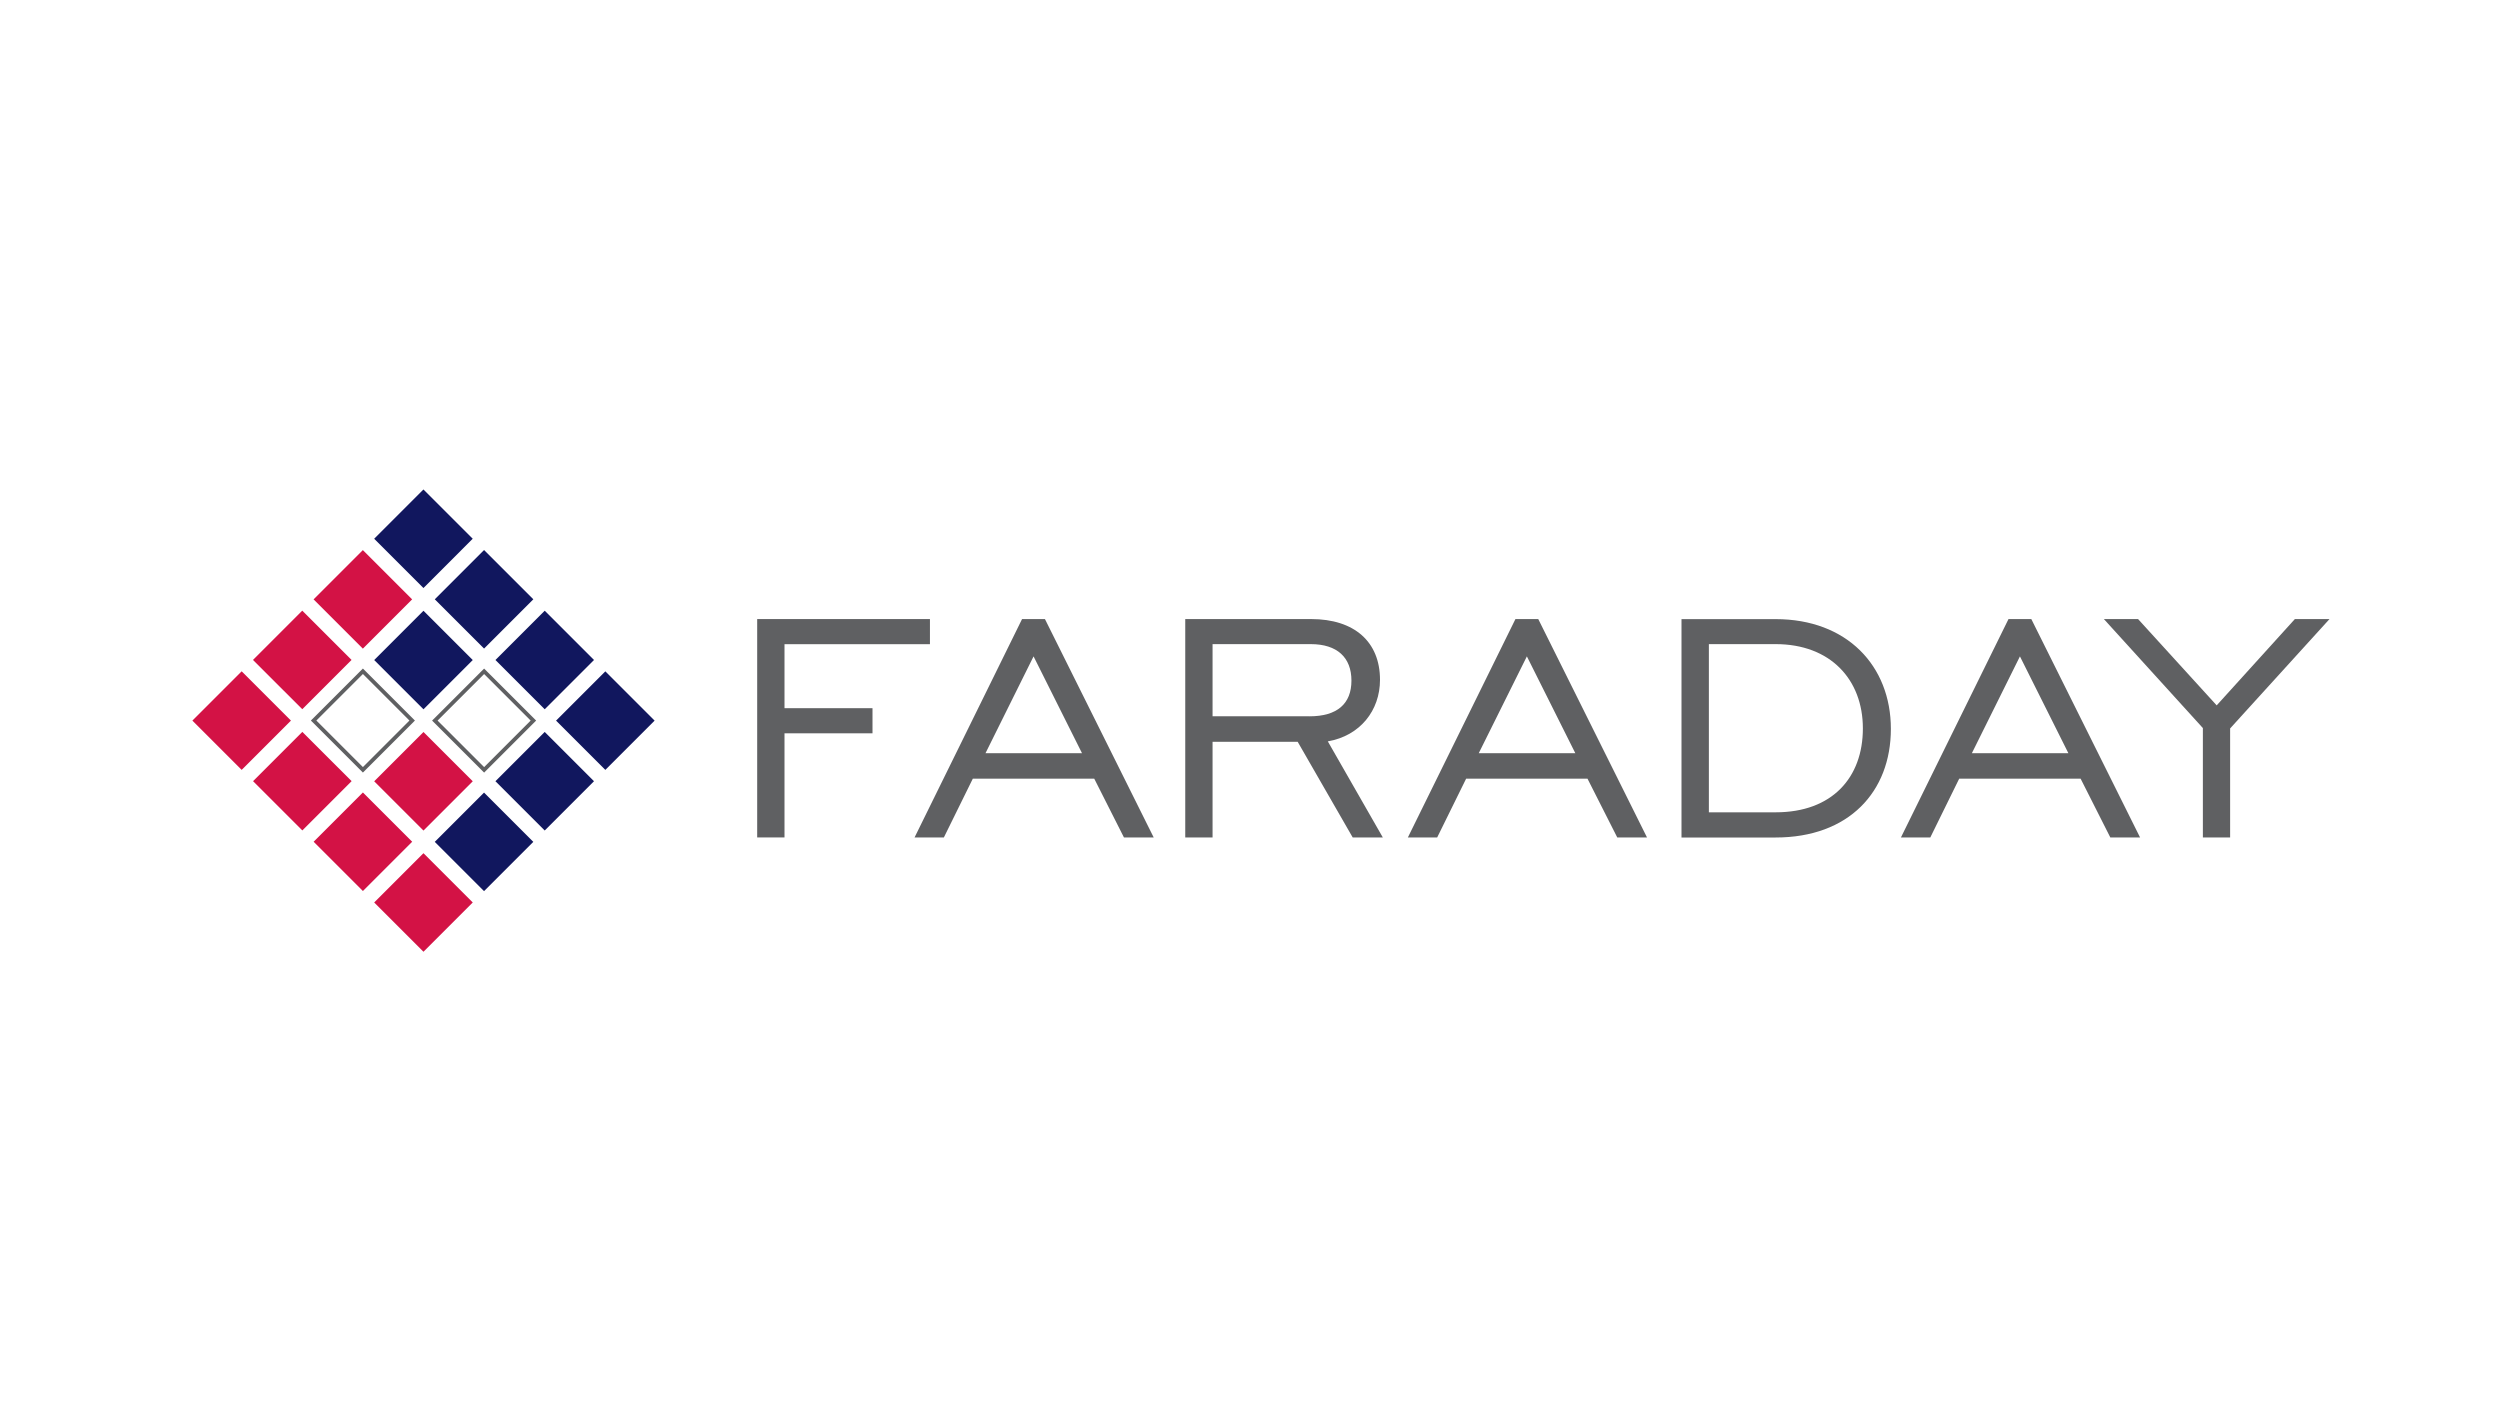 <?xml version="1.0" encoding="UTF-8"?>
<svg id="a" xmlns="http://www.w3.org/2000/svg" viewBox="0 0 400 225">
  <defs>
    <style>
      .cls-1 {
        fill: #5f6062;
      }

      .cls-2 {
        fill: #d31245;
      }

      .cls-3 {
        fill: none;
        stroke: #5f6062;
        stroke-width: .62px;
      }

      .cls-4 {
        fill: #11175e;
      }
    </style>
  </defs>
  <g>
    <path class="cls-1" d="M121.15,99.05h27.64v4.02h-23.27v10.24h14.08v4.02h-14.08v16.66h-4.37v-34.94Z"/>
    <path class="cls-1" d="M163.54,99.05h3.65l17.4,34.94h-4.76l-4.75-9.4h-19.43l-4.63,9.4h-4.69l17.2-34.94ZM173.12,120.51l-7.75-15.49-7.69,15.49h15.45Z"/>
    <path class="cls-1" d="M189.64,99.05h20.14c6.91,0,11.02,3.63,11.02,9.72,0,4.92-3.19,8.95-8.35,9.85l8.8,15.37h-4.82l-8.8-15.3h-13.62v15.3h-4.37v-34.94ZM209.52,114.61c4.43,0,6.71-2.01,6.71-5.71s-2.28-5.84-6.51-5.84h-15.71v11.54h15.52Z"/>
    <path class="cls-1" d="M242.47,99.05h3.65l17.4,34.94h-4.76l-4.76-9.4h-19.42l-4.63,9.4h-4.69l17.21-34.94ZM252.05,120.51l-7.75-15.49-7.7,15.49h15.45Z"/>
    <path class="cls-1" d="M302.54,116.62c0,10.05-6.71,17.38-18.44,17.38h-15.06v-34.94h15.06c11.4,0,18.44,7.46,18.44,17.57ZM273.42,103.07v26.9h10.69c9.05,0,13.95-5.57,13.95-13.42s-5.22-13.49-13.95-13.49h-10.69Z"/>
    <path class="cls-1" d="M321.36,99.05h3.65l17.4,34.94h-4.76l-4.75-9.4h-19.43l-4.62,9.4h-4.7l17.21-34.94ZM330.94,120.51l-7.75-15.49-7.69,15.49h15.45Z"/>
    <path class="cls-1" d="M352.46,116.49l-15.84-17.44h5.47l12.58,13.81,12.51-13.81h5.54l-15.9,17.5v17.44h-4.36v-17.5Z"/>
  </g>
  <g>
    <rect class="cls-2" x="33.09" y="109.72" width="11.15" height="11.15" transform="translate(-70.2 61.11) rotate(-45)"/>
    <rect class="cls-2" x="52.49" y="90.32" width="11.15" height="11.15" transform="translate(-50.81 69.15) rotate(-45)"/>
    <rect class="cls-4" x="62.18" y="80.62" width="11.15" height="11.15" transform="translate(-41.11 73.18) rotate(-45.01)"/>
    <rect class="cls-2" x="42.79" y="100.02" width="11.15" height="11.15" transform="translate(-60.51 65.14) rotate(-45.01)"/>
    <rect class="cls-2" x="42.79" y="119.42" width="11.15" height="11.15" transform="translate(-74.22 70.82) rotate(-45.01)"/>
    <rect class="cls-4" x="62.18" y="100.02" width="11.15" height="11.15" transform="translate(-54.82 78.85) rotate(-45)"/>
    <rect class="cls-4" x="71.88" y="90.32" width="11.15" height="11.15" transform="translate(-45.13 82.87) rotate(-45.01)"/>
    <rect class="cls-3" x="52.49" y="109.72" width="11.15" height="11.15" transform="translate(-64.52 74.82) rotate(-45)"/>
    <rect class="cls-2" x="52.49" y="129.11" width="11.15" height="11.15" transform="translate(-78.23 80.5) rotate(-45)"/>
    <rect class="cls-3" x="71.88" y="109.72" width="11.15" height="11.15" transform="translate(-58.84 88.56) rotate(-45.01)"/>
    <rect class="cls-4" x="81.58" y="100.02" width="11.15" height="11.15" transform="translate(-49.14 92.56) rotate(-45)"/>
    <rect class="cls-2" x="62.18" y="119.42" width="11.15" height="11.15" transform="translate(-68.54 84.53) rotate(-45)"/>
    <rect class="cls-2" x="62.18" y="138.81" width="11.15" height="11.15" transform="translate(-82.25 90.21) rotate(-45)"/>
    <rect class="cls-4" x="81.58" y="119.42" width="11.15" height="11.15" transform="translate(-62.86 98.24) rotate(-45)"/>
    <rect class="cls-4" x="91.28" y="109.72" width="11.15" height="11.15" transform="translate(-53.16 102.26) rotate(-45)"/>
    <rect class="cls-4" x="71.88" y="129.11" width="11.15" height="11.15" transform="translate(-72.56 94.23) rotate(-45)"/>
  </g>
</svg>